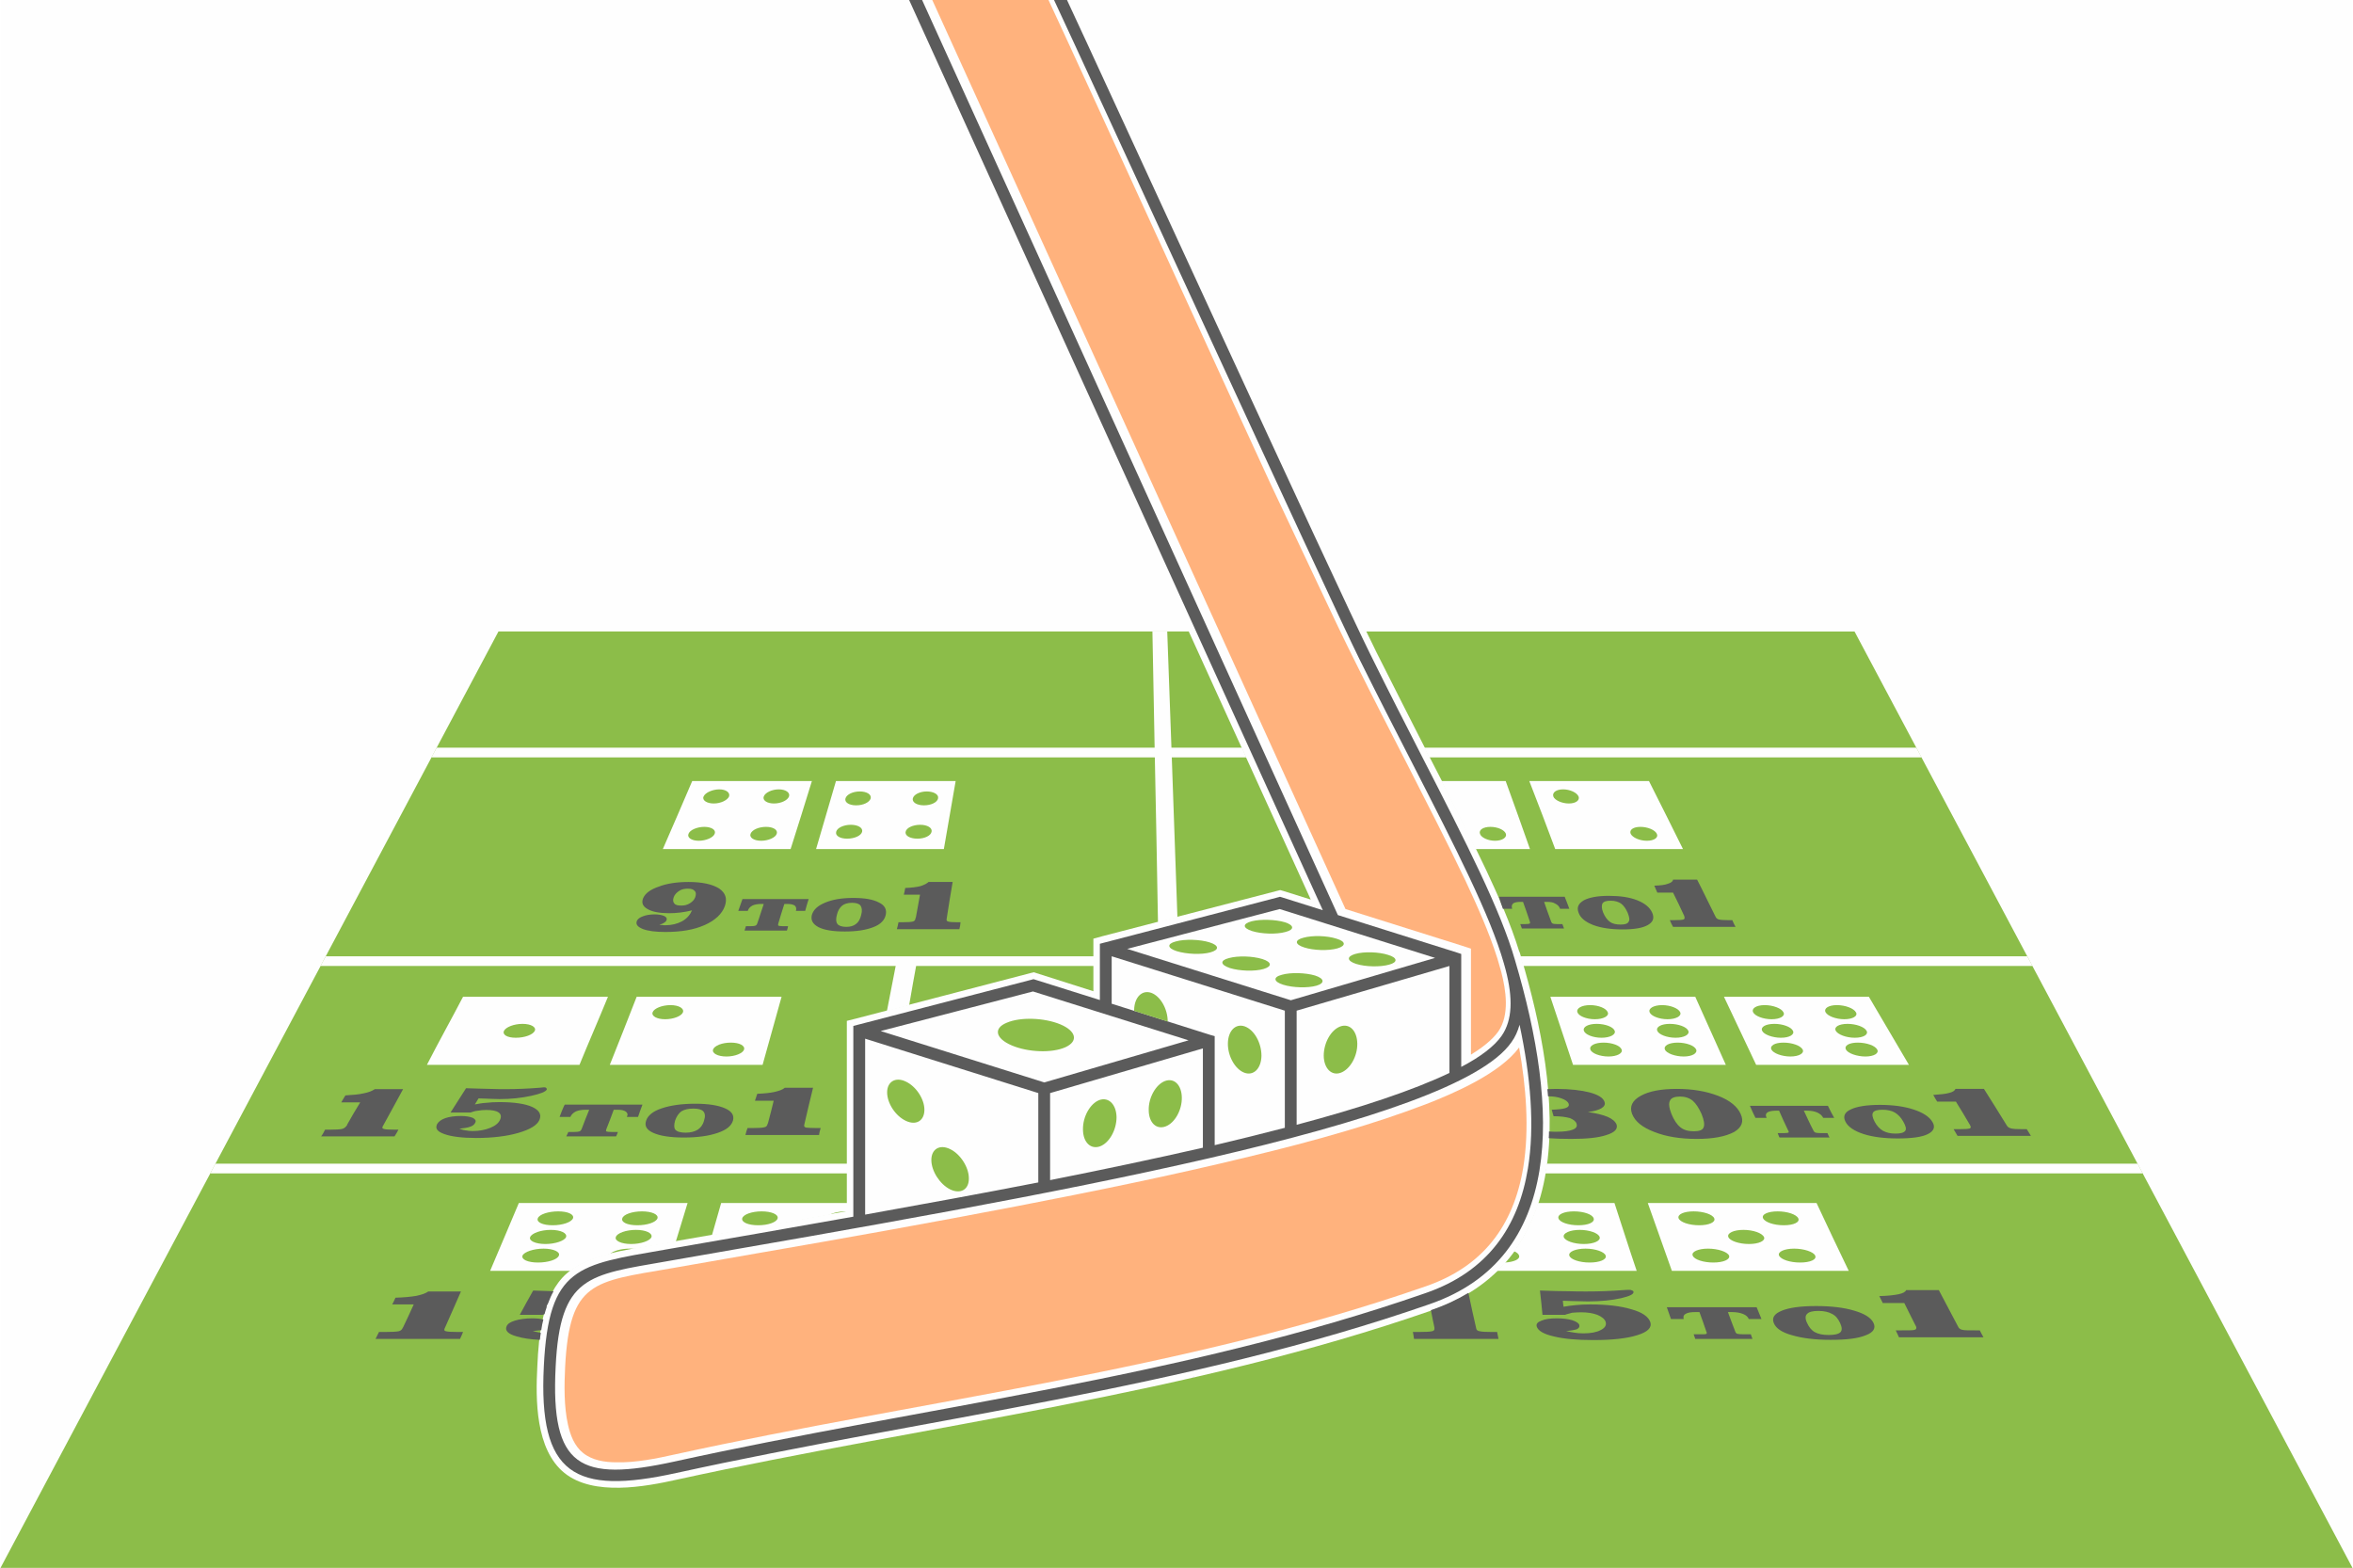 <?xml version="1.0" encoding="UTF-8"?>
<!DOCTYPE svg PUBLIC "-//W3C//DTD SVG 1.1//EN" "http://www.w3.org/Graphics/SVG/1.1/DTD/svg11.dtd">
<!-- Creator: CorelDRAW X7 -->
<svg xmlns="http://www.w3.org/2000/svg" xml:space="preserve" width="1016px" height="677px" version="1.1" style="shape-rendering:geometricPrecision; text-rendering:geometricPrecision; image-rendering:optimizeQuality; fill-rule:evenodd; clip-rule:evenodd"
viewBox="0 0 10160 6773"
 xmlns:xlink="http://www.w3.org/1999/xlink">
 <defs>
  <style type="text/css">
   <![CDATA[
    .fil0 {fill:#FEFEFE}
    .fil1 {fill:#8CBD49}
    .fil5 {fill:#FFB27D}
    .fil3 {fill:#FEFEFE;fill-rule:nonzero}
    .fil2 {fill:#C5C6C6;fill-rule:nonzero}
    .fil4 {fill:#5B5B5B;fill-rule:nonzero}
   ]]>
  </style>
 </defs>
 <g id="Layer_x0020_1">
  <g id="_910528960">
   <rect class="fil0" width="10160" height="6773"/>
   <path class="fil1" d="M10160 6773l-10160 0 2151 -4045 2982 0 527 1158 -118 -37 -14 -4 -767 199 -40 11 0 227 -258 -82 -767 200 -40 10 0 822c-265,47 -529,93 -794,139 -81,14 -166,27 -246,48 -61,16 -122,39 -170,82 -106,94 -121,268 -127,400 -8,145 -8,361 117,462 125,101 347,60 490,28 1087,-238 2201,-363 3256,-730 286,-99 446,-306 494,-600 49,-296 -22,-639 -106,-922l-8 -27 -1 0c-37,-121 -91,-242 -144,-355 -79,-167 -164,-332 -249,-497 -75,-148 -151,-296 -225,-444 -14,-30 -29,-59 -43,-88l2109 0 2151 4045z"/>
   <polygon class="fil2" points="5157,5947 5157,5950 5145,5950 "/>
   <path class="fil3" d="M1405 4131l3318 0 0 42 -3341 0 23 -42zm5160 0l2190 0 23 42 -2201 0c-3,-11 -6,-22 -10,-34l-2 -8z"/>
   <path class="fil3" d="M1884 3230l3138 0 341 0 19 42 -360 0 -3161 0 23 -42zm4266 0l2126 0 23 42 -2128 0 -5 -11 -16 -31z"/>
   <path class="fil3" d="M5040 2728l19 526c8,236 17,473 25,709l-84 22c-4,-244 -9,-487 -14,-731l-10 -526 64 0z"/>
   <path class="fil3" d="M3959 4152c-12,64 -23,127 -34,191l-96 25c14,-72 28,-144 42,-216 29,0 58,0 88,0z"/>
   <path class="fil3" d="M928 5027l2730 0 0 42 -2752 0 22 -42zm5751 0l2553 0 22 42 -2582 0c1,-3 1,-6 2,-9 2,-11 3,-22 5,-33z"/>
   <path class="fil0" d="M1998 4306c208,0 417,0 626,0 -40,98 -83,196 -123,294 -220,0 -441,0 -659,0 50,-98 105,-196 156,-294zm990 -932c173,0 344,0 517,0 -30,98 -61,196 -92,294 -184,0 -368,0 -552,0 43,-98 85,-196 127,-294zm52 198c-30,0 -62,13 -68,30 -7,16 13,30 44,30 32,0 63,-14 69,-30 7,-17 -14,-30 -45,-30zm322 -162c-30,0 -59,14 -65,31 -6,16 14,30 44,30 31,0 59,-14 65,-30 6,-17 -14,-31 -44,-31zm-55 162c31,0 52,13 46,30 -5,16 -36,30 -67,30 -32,0 -52,-14 -46,-30 6,-17 35,-30 67,-30zm-202 -162c29,0 48,14 42,31 -7,16 -36,30 -66,30 -30,0 -51,-14 -44,-30 7,-17 39,-31 68,-31zm504 -36c172,0 345,0 517,0 -17,98 -34,196 -51,294 -185,0 -369,0 -552,0 29,-98 57,-196 86,-294zm301 219c-4,17 19,30 51,30 31,0 58,-13 61,-30 4,-17 -19,-30 -49,-30 -31,0 -60,13 -63,30zm-260 -144c-5,17 16,30 46,30 31,0 58,-13 63,-30 4,-17 -17,-30 -47,-30 -30,0 -57,13 -62,30zm72 144c-4,17 -33,30 -65,30 -31,0 -52,-13 -47,-30 4,-17 33,-30 63,-30 31,0 53,13 49,30zm328 -144c-3,17 -30,30 -61,30 -30,0 -52,-13 -48,-30 4,-17 31,-30 60,-30 30,0 53,13 49,30zm2174 -75l278 0c36,98 70,196 105,294l-236 0c-48,-99 -97,-196 -147,-294zm212 198c31,0 61,13 67,30 5,16 -16,30 -47,30 -31,0 -60,-14 -65,-30 -6,-17 14,-30 45,-30zm168 -198c172,0 345,0 517,0 50,98 98,196 147,294 -185,0 -369,0 -552,0 -36,-98 -74,-196 -112,-294zm480 198c31,0 63,13 71,30 8,16 -11,30 -43,30 -32,0 -62,-14 -70,-30 -7,-17 11,-30 42,-30zm-334 -162c30,0 60,14 67,31 6,16 -12,30 -42,30 -30,0 -61,-14 -67,-30 -6,-17 12,-31 42,-31zm-55 896c208,0 417,0 626,0 44,98 88,196 132,294 -221,0 -440,0 -660,0 -33,-98 -65,-196 -98,-294zm550 198c37,0 73,13 80,30 6,16 -17,30 -54,30 -37,0 -75,-14 -81,-30 -7,-17 18,-30 55,-30zm-34 -81c37,0 73,13 80,30 7,16 -18,30 -55,30 -37,0 -73,-14 -79,-30 -7,-17 18,-30 54,-30zm-33 -81c35,0 71,14 78,31 7,16 -18,30 -55,30 -36,0 -71,-14 -77,-30 -7,-17 18,-31 54,-31zm-253 162c37,0 72,13 78,30 6,16 -20,30 -57,30 -37,0 -73,-14 -78,-30 -6,-17 20,-30 57,-30zm-30 -81c37,0 72,13 78,30 6,16 -20,30 -57,30 -37,0 -71,-14 -76,-30 -6,-17 19,-30 55,-30zm-28 -81c36,0 70,14 76,31 7,16 -19,30 -56,30 -36,0 -70,-14 -75,-30 -6,-17 18,-31 55,-31zm578 -36c209,0 417,0 626,0 58,98 115,196 173,294 -221,0 -440,0 -660,0 -47,-98 -92,-196 -139,-294zm578 198c38,0 75,13 84,30 9,16 -14,30 -51,30 -37,0 -76,-14 -84,-30 -9,-17 14,-30 51,-30zm-44 -81c36,0 73,13 82,30 9,16 -13,30 -51,30 -37,0 -73,-14 -82,-30 -9,-17 14,-30 51,-30zm-46 -81c36,0 73,14 82,31 10,16 -14,30 -50,30 -37,0 -72,-14 -81,-30 -9,-17 13,-31 49,-31zm-231 162c38,0 74,13 83,30 8,16 -16,30 -53,30 -37,0 -74,-14 -82,-30 -8,-17 15,-30 52,-30zm-39 -81c36,0 72,13 80,30 8,16 -15,30 -52,30 -36,0 -74,-14 -81,-30 -8,-17 16,-30 53,-30zm-42 -81c36,0 73,14 81,31 9,16 -15,30 -51,30 -37,0 -72,-14 -80,-30 -8,-17 14,-31 50,-31zm-505 855c242,0 486,0 729,0 46,98 92,196 139,293 -256,0 -510,0 -764,0 -34,-97 -69,-195 -104,-293zm632 197c43,0 84,14 91,30 8,17 -21,30 -65,30 -44,0 -83,-13 -91,-30 -7,-16 22,-30 65,-30zm-219 -81c43,0 81,14 89,31 7,16 -22,30 -65,30 -43,0 -83,-14 -89,-30 -7,-17 23,-31 65,-31zm148 -80c41,0 81,13 89,30 8,17 -20,30 -63,30 -42,0 -81,-13 -89,-30 -8,-17 21,-30 63,-30zm-301 161c44,0 84,14 91,30 6,17 -25,30 -68,30 -43,0 -83,-13 -89,-30 -7,-16 23,-30 66,-30zm-62 -161c42,0 82,13 89,30 7,17 -23,30 -65,30 -43,0 -82,-13 -89,-30 -6,-17 23,-30 65,-30zm-673 -36l331 0c32,98 63,196 96,293l-604 0c12,-12 23,-23 34,-36 39,-2 67,-14 62,-30 -2,-7 -10,-14 -22,-19 44,-61 79,-131 103,-208zm206 197c43,0 82,14 87,30 6,17 -26,30 -69,30 -44,0 -83,-13 -88,-30 -5,-16 26,-30 70,-30zm-25 -81c42,0 81,14 86,31 5,16 -25,30 -68,30 -44,0 -82,-14 -87,-30 -5,-17 27,-31 69,-31zm-25 -80c42,0 80,13 85,30 6,17 -23,30 -66,30 -43,0 -81,-13 -86,-30 -5,-17 25,-30 67,-30zm-3684 -36l545 0 0 36c-2,0 -5,0 -7,0 -29,0 -55,6 -70,15 -169,30 -339,60 -508,89 13,-47 27,-93 40,-140zm175 36c42,0 73,13 69,30 -4,17 -41,30 -84,30 -43,0 -73,-13 -69,-30 5,-17 42,-30 84,-30zm-1049 -36c243,0 486,0 729,0l-51 167 -54 10c-41,7 -83,13 -125,21 -6,-1 -13,-1 -21,-1 -36,0 -71,10 -84,23 -5,2 -11,3 -16,5 -55,14 -109,34 -154,68l-348 0c41,-97 83,-195 124,-293zm506 116c43,0 72,14 67,31 -6,16 -45,30 -88,30 -42,0 -72,-14 -66,-30 5,-17 44,-31 87,-31zm26 -80c42,0 72,13 67,30 -6,17 -44,30 -87,30 -43,0 -71,-13 -65,-30 5,-17 43,-30 85,-30zm-425 161c42,0 73,14 66,30 -6,17 -46,30 -90,30 -44,0 -73,-13 -67,-30 7,-16 48,-30 91,-30zm31 -81c43,0 72,14 66,31 -6,16 -47,30 -89,30 -43,0 -73,-14 -66,-30 7,-17 47,-31 89,-31zm32 -80c42,0 70,13 64,30 -7,17 -45,30 -88,30 -42,0 -71,-13 -64,-30 6,-17 46,-30 88,-30zm339 -927c209,0 418,0 626,0 -27,98 -55,196 -82,294 -220,0 -441,0 -660,0 39,-98 78,-196 116,-294zm407 198c37,0 62,13 57,30 -5,16 -39,30 -76,30 -38,0 -63,-14 -58,-30 6,-17 39,-30 77,-30zm-261 -162c36,0 60,14 54,31 -6,16 -40,30 -77,30 -36,0 -60,-14 -54,-30 6,-17 41,-31 77,-31zm-639 81c37,0 60,14 53,30 -8,17 -44,30 -82,30 -37,0 -59,-13 -51,-30 8,-16 43,-30 80,-30z"/>
   <path class="fil4" d="M7157 3856c-4,-9 -9,-20 -13,-30 26,-1 46,-3 58,-8 14,-4 22,-10 23,-18 35,0 70,0 104,0 28,54 53,108 80,161 3,6 7,9 14,11 8,2 22,3 42,3 5,0 10,0 16,0 4,10 9,20 14,29 -90,0 -180,0 -270,0 -5,-9 -10,-19 -14,-29 6,0 12,0 19,0 22,0 35,-1 40,-3 6,-2 6,-7 3,-16 0,-1 0,-1 -1,-2 -15,-32 -30,-65 -47,-98 -23,0 -45,0 -68,0zm-591 40c-14,0 -26,2 -32,7 -6,5 -7,13 -4,23 0,0 0,0 0,0 -13,0 -27,0 -40,0 -6,-17 -12,-34 -17,-52 94,0 190,0 284,0 7,18 14,35 20,52 -13,0 -27,0 -40,0 0,0 0,0 0,0 -3,-10 -11,-18 -22,-23 -7,-5 -20,-7 -35,-7 -4,0 -8,0 -12,0 10,28 19,56 30,84 1,5 5,9 8,10 3,1 9,2 19,2 7,0 14,0 22,0 3,7 5,13 7,19 -60,0 -122,0 -182,0 -2,-6 -4,-12 -7,-19 8,0 15,0 22,0 10,0 15,-1 18,-2 3,-1 3,-4 1,-10 -9,-28 -19,-56 -29,-84 -4,0 -7,0 -11,0zm390 -5c-19,0 -30,3 -36,12 -4,8 -4,21 3,39 8,19 18,32 29,40 12,9 28,12 47,12 19,0 30,-4 34,-12 6,-8 3,-21 -4,-39 -8,-18 -17,-31 -29,-40 -11,-7 -25,-12 -44,-12zm-139 52c-9,-23 -1,-40 23,-54 23,-12 58,-19 107,-19 50,0 90,6 123,19 33,13 55,31 65,54 10,23 4,40 -19,53 -22,13 -59,19 -109,19 -50,0 -92,-6 -127,-19 -33,-13 -55,-30 -63,-53z"/>
   <path class="fil4" d="M2986 3933c-17,4 -33,7 -49,9 -17,2 -32,3 -49,3 -41,0 -73,-6 -93,-18 -21,-12 -27,-27 -19,-47 9,-21 32,-38 68,-50 33,-13 77,-20 128,-20 59,0 103,10 132,28 28,19 36,44 25,76 -12,34 -42,62 -87,82 -47,21 -103,30 -170,30 -42,0 -75,-4 -98,-13 -22,-9 -31,-20 -25,-35 4,-8 12,-15 27,-20 13,-5 30,-8 50,-8 18,0 31,3 41,7 10,5 13,11 10,18 -2,5 -5,8 -10,11 -6,4 -12,6 -21,9 5,1 9,1 13,1 4,1 9,1 13,1 27,0 51,-6 72,-17 21,-12 34,-27 43,-47 0,0 0,0 -1,0zm-16 -94c-14,0 -28,2 -39,10 -9,6 -19,15 -23,27 -4,11 -3,20 2,26 5,8 16,10 31,10 14,0 26,-3 37,-10 11,-7 19,-15 23,-26 4,-12 4,-21 -2,-27 -6,-7 -15,-10 -29,-10zm932 26c2,-9 5,-19 6,-29 28,-1 50,-4 66,-8 16,-5 27,-11 35,-18 35,0 69,0 104,0 -9,53 -18,107 -26,160 -1,6 1,10 7,11 5,2 19,3 38,3 5,0 10,0 15,0 -1,10 -2,20 -5,30 -90,0 -180,0 -270,0 3,-10 5,-20 7,-30 6,0 12,0 18,0 22,0 36,-1 44,-3 7,-1 11,-7 12,-16 0,0 1,-1 1,-1 6,-33 12,-66 18,-99 -24,0 -47,0 -70,0zm-617 40c-15,0 -29,3 -37,7 -11,6 -17,13 -20,23 0,0 0,0 0,0 -14,0 -27,0 -41,0 6,-17 12,-34 18,-51 95,0 190,0 286,0 -5,17 -11,34 -15,51 -14,0 -27,0 -40,0 0,0 0,0 0,0 3,-10 1,-17 -5,-23 -8,-5 -18,-7 -33,-7 -4,0 -8,0 -12,0 -9,28 -18,56 -26,84 -1,5 -2,9 1,10 3,1 8,2 18,2 7,0 15,0 23,0 -1,7 -3,13 -5,19 -61,0 -122,0 -183,0 2,-6 4,-12 6,-19 7,0 14,0 22,0 9,0 16,-1 18,-2 4,-1 7,-4 9,-10 10,-27 18,-56 28,-84 -4,0 -8,0 -12,0zm393 -5c-19,0 -33,5 -42,12 -11,9 -19,22 -23,40 -5,18 -4,31 2,39 5,8 20,13 38,13 18,0 32,-4 43,-13 10,-7 18,-21 22,-39 5,-18 3,-31 -3,-40 -6,-8 -19,-12 -37,-12zm-173 52c7,-23 26,-40 58,-53 31,-13 71,-20 120,-20 49,0 86,6 112,20 25,12 34,30 29,53 -5,23 -22,41 -53,53 -33,13 -74,19 -124,19 -50,0 -89,-6 -114,-19 -24,-13 -34,-30 -28,-53z"/>
   <path class="fil4" d="M1472 4762c6,-10 11,-20 18,-30 32,-2 59,-4 79,-9 21,-4 36,-10 48,-18 41,0 82,0 122,0 -30,54 -58,108 -88,161 -3,6 -2,9 5,11 6,2 20,3 45,3 5,0 12,0 18,0 -5,10 -11,20 -17,29 -107,0 -212,0 -317,0 7,-9 12,-19 17,-29 7,0 14,0 22,0 25,0 42,-1 51,-3 9,-2 15,-7 22,-16 0,-1 0,-1 0,-2 18,-32 37,-65 57,-97 -28,0 -55,0 -82,0zm472 44c22,-35 45,-70 67,-105 44,1 78,3 105,3 27,1 49,1 67,1 47,0 95,-2 145,-6 11,-1 18,-2 20,-2 5,0 8,1 9,3 2,1 3,3 3,6 -4,10 -27,19 -68,28 -42,9 -86,14 -136,14 -10,0 -22,-1 -36,-1 -14,-1 -32,-1 -55,-2 -6,9 -11,18 -16,26 15,-3 32,-6 50,-7 18,-2 35,-3 56,-3 63,0 111,7 142,21 30,14 41,32 31,56 -10,23 -40,41 -91,56 -48,14 -110,22 -182,22 -61,0 -108,-6 -138,-17 -31,-11 -40,-24 -31,-43 6,-10 16,-19 36,-26 18,-6 40,-9 67,-9 22,0 38,3 51,8 11,6 15,12 11,20 -3,8 -10,14 -21,18 -10,4 -28,7 -48,9 9,3 17,6 27,7 9,2 20,3 31,3 28,0 54,-5 76,-14 22,-9 36,-21 42,-35 6,-13 4,-24 -6,-31 -11,-8 -30,-11 -54,-11 -12,0 -24,1 -35,3 -11,1 -23,4 -33,8 -29,0 -57,0 -86,0zm1315 -51c3,-10 7,-20 10,-30 31,-1 57,-4 75,-8 21,-5 35,-10 44,-18 41,0 82,0 122,0 -13,53 -26,107 -38,160 -2,6 1,10 7,12 7,1 22,2 45,2 6,0 13,0 19,0 -3,10 -6,20 -7,30 -106,0 -212,0 -318,0 2,-10 5,-20 9,-30 7,0 14,0 22,0 25,0 42,-1 49,-3 10,-1 14,-7 16,-16 0,0 0,-1 1,-1 9,-33 17,-65 25,-98 -26,0 -54,0 -81,0zm-730 39c-17,0 -31,2 -43,7 -12,6 -19,13 -24,23 0,0 1,1 1,1 -17,0 -33,0 -48,0 7,-18 13,-35 22,-53 111,0 224,0 336,0 -7,18 -13,35 -19,53 -17,0 -32,0 -48,0 0,0 0,-1 0,-1 5,-10 2,-17 -5,-22 -8,-6 -20,-8 -38,-8 -5,0 -9,0 -14,0 -10,28 -21,56 -32,84 -2,6 -2,9 1,10 3,1 10,2 22,2 9,0 18,0 27,0 -2,7 -5,13 -8,19 -72,0 -144,0 -215,0 3,-6 6,-12 9,-19 8,0 16,0 25,0 11,0 18,-1 21,-2 5,-1 8,-4 11,-10 10,-28 22,-56 33,-84 -5,0 -10,0 -14,0zm464 -5c-22,0 -39,4 -52,12 -11,8 -21,22 -27,40 -5,18 -5,32 1,39 8,9 23,13 45,13 22,0 39,-5 52,-13 12,-8 22,-20 27,-39 6,-18 5,-31 -3,-40 -7,-8 -22,-12 -43,-12zm-204 52c7,-22 30,-41 67,-53 38,-13 87,-20 145,-20 57,0 100,7 129,20 30,13 40,31 34,53 -7,23 -28,40 -66,53 -38,13 -86,20 -146,20 -59,0 -103,-7 -132,-20 -29,-13 -39,-30 -31,-53z"/>
   <path class="fil4" d="M1692 5635c5,-9 10,-19 14,-29 36,-1 67,-4 90,-8 24,-5 41,-11 52,-19 46,0 93,0 141,0 -24,54 -47,108 -71,161 -2,6 -1,10 7,11 7,2 24,3 52,3 7,0 14,0 21,0 -4,10 -8,20 -13,30 -122,0 -244,0 -365,0 5,-10 10,-20 15,-30 8,0 16,0 25,0 29,0 49,-1 59,-3 8,-1 16,-7 19,-16 1,-1 1,-1 1,-1 16,-33 31,-66 46,-99 -32,0 -62,0 -93,0zm551 45c19,-35 38,-70 58,-105 33,1 63,2 88,3 -9,16 -17,34 -24,53 -3,5 -5,9 -7,14l2 0c-4,11 -7,21 -10,32 -3,1 -6,2 -9,3 -33,0 -65,0 -98,0zm87 108c-42,-2 -75,-7 -101,-15 -36,-10 -51,-25 -43,-43 4,-11 16,-19 36,-25 19,-6 45,-10 75,-10 19,0 35,2 48,5 -4,15 -7,30 -9,46 -10,1 -23,3 -37,4 11,3 22,5 32,7l3 1c-2,10 -3,20 -4,30z"/>
   <path class="fil4" d="M6341 5585c11,52 22,104 34,155 1,6 7,10 16,11 7,2 25,3 52,3 7,0 14,0 22,0 2,10 4,20 6,30 -121,0 -243,0 -365,0 -1,-10 -3,-20 -5,-30 8,0 16,0 25,0 29,0 49,-1 57,-3 9,-1 13,-7 11,-16 0,-1 0,-1 0,-1 -6,-25 -10,-50 -15,-74l2 -1c59,-20 112,-45 160,-74zm320 95c-3,-35 -7,-70 -11,-105 52,2 92,3 124,3 31,1 57,1 78,1 53,0 107,-2 160,-6 13,-1 20,-1 23,-1 4,0 8,0 11,2 4,1 8,3 8,6 3,10 -15,19 -53,28 -40,9 -88,14 -144,14 -11,0 -25,-1 -42,-1 -18,0 -39,-1 -66,-2 1,9 1,18 3,26 16,-3 33,-5 52,-7 18,-2 39,-3 63,-3 72,0 132,7 178,21 47,13 74,32 82,56 7,23 -11,42 -57,56 -44,14 -108,21 -189,21 -71,0 -128,-5 -172,-16 -44,-10 -68,-25 -73,-43 -3,-11 4,-19 21,-25 16,-7 38,-10 66,-10 26,0 49,3 66,8 18,6 29,13 31,21 2,7 -1,13 -10,18 -9,3 -24,6 -47,8 12,3 24,5 36,7 12,2 25,3 39,3 32,0 57,-5 74,-14 18,-9 26,-20 22,-35 -4,-13 -17,-23 -36,-31 -19,-7 -41,-11 -71,-11 -13,0 -25,1 -38,2 -9,3 -21,5 -31,9 -33,0 -65,0 -97,0zm1470 -51c-5,-10 -10,-20 -15,-30 37,-1 63,-4 83,-8 19,-4 30,-10 33,-18 48,0 94,0 141,0 28,54 57,107 85,161 3,5 8,9 18,11 8,2 26,2 54,2 6,0 13,0 20,0 6,11 10,20 16,30 -122,0 -244,0 -365,0 -5,-10 -9,-19 -14,-30 8,0 17,0 26,0 29,0 48,0 55,-2 8,-2 10,-8 6,-17 0,0 -1,-1 -1,-1 -17,-33 -33,-66 -49,-98 -32,0 -63,0 -93,0zm-807 39c-21,0 -36,2 -45,8 -8,4 -11,12 -8,22 0,0 0,0 0,0 -18,0 -37,0 -55,0 -6,-17 -12,-34 -18,-51 130,0 259,0 388,0 7,17 14,34 21,51 -19,0 -37,0 -54,0 0,0 0,1 -1,0 -3,-9 -12,-17 -25,-22 -12,-5 -29,-8 -49,-8 -6,0 -11,0 -16,0 10,28 21,56 32,85 2,5 5,8 9,9 4,1 14,2 26,2 10,0 21,0 32,0 2,7 5,13 7,20 -82,0 -165,0 -247,0 -2,-7 -5,-13 -7,-20 10,0 20,0 30,0 13,0 20,0 23,-1 4,-2 5,-5 2,-10 -10,-28 -19,-57 -30,-85 -5,0 -10,0 -15,0zm529 -5c-25,0 -41,4 -49,13 -8,7 -9,21 0,39 8,18 19,32 34,40 15,8 34,12 59,12 26,0 43,-4 51,-12 8,-8 7,-21 -1,-39 -9,-19 -19,-32 -35,-40 -14,-8 -34,-13 -59,-13zm-193 52c-9,-23 3,-40 35,-53 32,-13 81,-20 148,-20 67,0 122,7 165,20 44,13 72,30 83,53 11,23 -1,41 -33,53 -33,14 -84,20 -152,20 -68,0 -123,-7 -167,-20 -44,-12 -70,-30 -79,-53z"/>
   <path class="fil4" d="M6709 4822c-3,-9 -5,-18 -8,-28 26,-1 47,-3 59,-7 12,-4 17,-10 14,-19 -3,-9 -14,-17 -31,-23 -16,-6 -35,-9 -58,-9 -1,-10 -2,-21 -3,-31 13,0 26,-1 39,-1 59,0 108,6 143,15 37,10 59,23 65,41 4,11 -1,20 -14,28 -10,6 -31,13 -58,16 36,5 65,12 86,21 20,9 33,20 38,33 6,19 -8,34 -43,45 -35,12 -85,17 -153,17 -36,0 -68,-1 -97,-3 1,-10 1,-19 1,-29 11,1 22,1 33,1 32,0 55,-3 70,-9 15,-6 20,-14 16,-26 -3,-10 -14,-18 -29,-24 -18,-5 -42,-8 -70,-8zm639 -10c-12,-26 -24,-45 -38,-57 -15,-12 -33,-18 -55,-18 -23,0 -38,6 -43,17 -7,13 -4,32 6,58 11,27 24,46 39,58 15,12 34,17 58,17 23,0 38,-5 42,-17 5,-12 2,-31 -9,-58zm-300 0c-12,-32 1,-58 37,-78 36,-20 87,-30 156,-30 68,0 127,10 179,30 52,20 83,47 97,78 15,33 5,58 -28,78 -38,20 -90,30 -162,30 -71,0 -133,-10 -183,-30 -52,-20 -83,-45 -96,-78zm1318 -53c-6,-9 -11,-19 -17,-29 29,-2 53,-4 70,-9 16,-4 23,-10 26,-17 40,0 82,0 123,0 34,53 67,107 100,160 4,6 10,9 19,11 8,2 23,3 48,3 5,0 11,0 18,0 6,10 13,20 18,29 -106,0 -212,0 -317,0 -5,-9 -11,-19 -17,-29 7,0 14,0 22,0 24,0 40,-1 47,-3 6,-2 7,-7 1,-16 0,0 0,-1 -1,-2 -19,-32 -38,-65 -59,-98 -27,0 -54,0 -81,0zm-696 39c-18,0 -31,3 -38,8 -7,5 -8,13 -3,22 0,1 0,1 0,1 -16,0 -32,0 -48,0 -9,-17 -16,-34 -24,-52 113,0 225,0 337,0 9,18 17,35 27,52 -16,0 -31,0 -47,0 0,0 0,0 -1,-1 -4,-9 -14,-17 -25,-22 -11,-5 -26,-8 -44,-8 -5,0 -9,0 -14,0 14,29 26,57 41,85 2,5 5,8 10,10 4,1 11,2 23,2 9,0 18,0 28,0 3,6 5,13 9,19 -71,0 -144,0 -216,0 -4,-6 -5,-13 -8,-19 8,0 16,0 25,0 11,0 18,-1 21,-2 2,-1 3,-4 -1,-10 -14,-28 -26,-56 -39,-85 -5,0 -8,0 -13,0zm460 -4c-23,0 -36,4 -41,12 -5,8 -3,21 7,40 9,17 22,31 36,39 15,8 32,12 54,12 23,0 36,-4 42,-12 6,-8 2,-21 -8,-39 -10,-18 -22,-31 -37,-40 -14,-8 -32,-12 -53,-12zm-160 52c-12,-23 -4,-41 22,-53 26,-13 69,-20 127,-20 57,0 106,7 145,20 40,13 68,31 81,53 14,22 7,40 -19,53 -25,13 -70,19 -130,19 -58,0 -107,-6 -148,-19 -40,-13 -67,-31 -78,-53z"/>
   <path class="fil4" d="M4534 4722l0 376c232,-46 454,-93 660,-140l0 -429 -660 193zm-609 -4722l56 0 1796 3953 515 162 18 6 0 18 0 470c84,-44 144,-90 175,-135 46,-67 49,-161 17,-284l-8 -29 0 0c-59,-207 -205,-492 -396,-865 -72,-140 -150,-292 -226,-445 -139,-280 -1187,-2566 -1321,-2851l56 0c130,277 1175,2556 1311,2828 83,168 157,312 225,445 191,372 337,659 399,874l0 0c97,327 149,646 106,909 -44,268 -185,478 -475,578 -1053,366 -2168,491 -3253,729 -440,97 -597,9 -573,-461 21,-431 148,-438 520,-503 272,-47 547,-95 817,-143l0 -804 0 -20 19 -5 752 -195 7 -2 7 2 280 88 0 -224 0 -19 19 -5 752 -196 7 -2 7 2 178 56 -1787 -3932zm558 5108l0 -386 -748 -235 0 760c256,-46 507,-92 748,-139zm1776 -473l0 -462 -660 193 0 493c274,-73 501,-148 660,-224zm-711 237l0 -506 -748 -235 0 205 427 135 18 5 0 19 0 452c106,-25 207,-50 303,-75zm1014 -445c-8,28 -19,53 -35,75 -247,357 -2009,662 -3651,947 -337,59 -459,62 -478,456 -22,434 104,498 512,409 1082,-238 2195,-362 3246,-728 270,-93 401,-288 442,-538 30,-183 12,-396 -36,-621zm-1036 -500l-659 172 707 222 623 -183 -671 -211zm-394 567l-672 -211 -658 171 707 222 623 -182z"/>
   <path class="fil1" d="M5852 4121c38,-11 102,-9 142,4 41,12 43,32 5,42 -38,11 -102,10 -143,-3 -40,-13 -42,-32 -4,-43zm-1274 304c69,29 79,73 22,99 -58,26 -162,22 -232,-8 -70,-30 -80,-74 -21,-98 58,-25 161,-22 231,7zm169 327c40,-14 73,19 74,74 0,55 -31,111 -71,126 -41,15 -74,-18 -74,-73 -1,-55 31,-112 71,-127zm283 -82c40,-15 72,17 73,71 1,54 -30,110 -70,125 -40,15 -73,-16 -73,-71 -1,-54 31,-110 70,-125zm-928 294c44,21 81,78 81,126 1,49 -36,70 -81,48 -44,-22 -81,-79 -81,-127 0,-47 36,-69 81,-47zm-192 -292c44,20 81,75 81,122 0,48 -36,69 -80,48 -45,-21 -81,-76 -81,-123 0,-46 36,-68 80,-47zm1878 -238c40,-14 72,19 73,74 1,55 -31,111 -71,126 -40,15 -73,-18 -74,-73 0,-56 31,-112 72,-127zm-413 0c-40,-14 -72,19 -73,73 -1,55 31,112 71,127 40,15 73,-18 74,-73 0,-56 -31,-112 -72,-127zm-404 -145c-40,-14 -73,19 -74,74l0 4 145 46c0,-55 -32,-110 -71,-124zm335 -150c39,-11 103,-9 145,4 41,13 43,32 5,43 -38,11 -103,9 -145,-4 -42,-14 -44,-33 -5,-43zm229 72c38,-11 102,-9 143,3 41,13 44,33 7,44 -38,11 -103,9 -144,-4 -42,-13 -45,-33 -6,-43zm-458 -144c39,-11 105,-9 146,4 41,13 43,32 4,43 -39,11 -104,8 -146,-5 -41,-13 -43,-32 -4,-42zm327 -87c39,-10 104,-8 144,4 41,13 42,32 3,42 -39,11 -104,9 -145,-4 -40,-13 -42,-31 -2,-42zm224 71c39,-11 103,-9 143,4 41,12 42,31 4,42 -39,11 -103,9 -143,-4 -41,-13 -43,-32 -4,-42z"/>
   <path class="fil5" d="M6560 4525c-82,112 -281,198 -405,246 -113,43 -228,81 -344,115 -138,41 -278,77 -419,111 -332,81 -667,149 -1003,214 -374,72 -749,139 -1125,204 -124,22 -248,43 -372,65 -331,57 -434,55 -453,426 -4,79 -5,170 12,247 10,46 28,94 66,124 40,32 94,40 144,40 82,2 172,-16 252,-34 1081,-237 2193,-361 3243,-726 247,-85 380,-261 422,-514 27,-167 12,-349 -18,-518zm-2033 -4525l-502 0 1785 3927 502 158 40 13 0 458c44,-27 91,-62 118,-100 50,-72 33,-179 13,-257l-17 -59 0 0c-36,-114 -88,-229 -138,-336 -79,-166 -164,-330 -247,-494 -76,-148 -152,-296 -226,-445 -53,-106 -104,-213 -154,-320 -71,-150 -142,-301 -213,-451 -117,-251 -843,-1843 -961,-2094z"/>
  </g>
 </g>
</svg>
